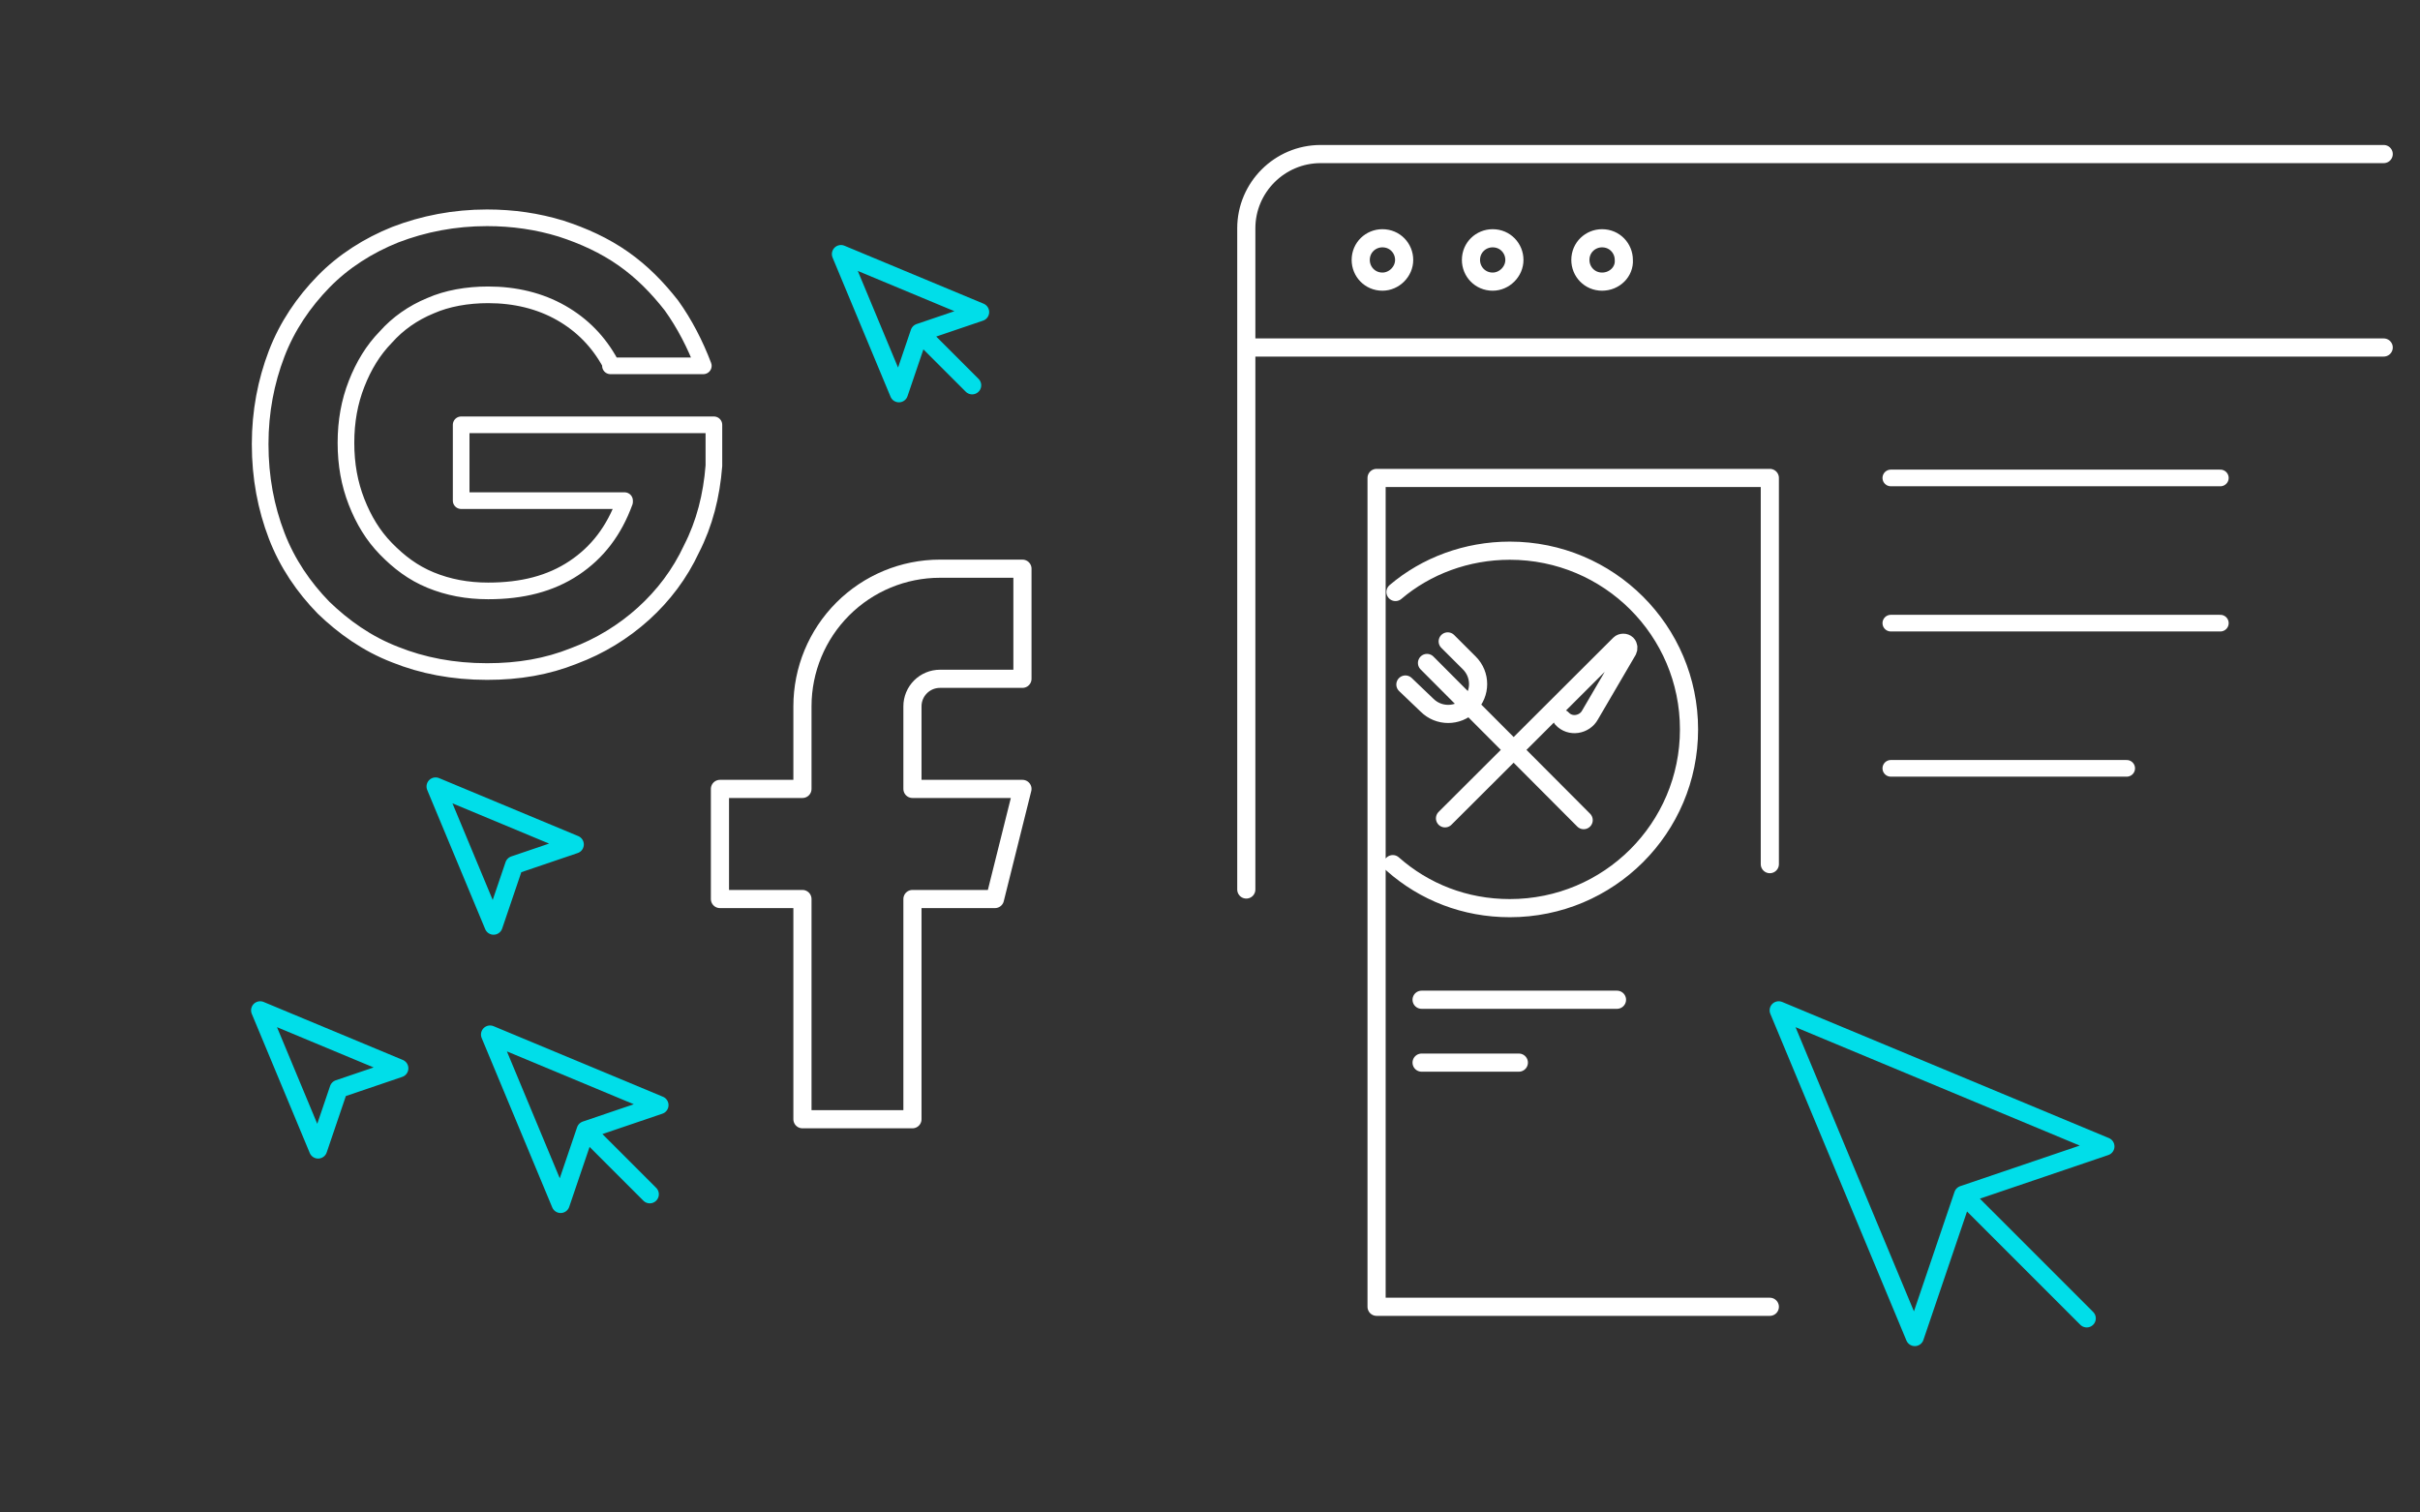 <svg width="400" height="250" viewBox="0 0 400 250" fill="none" xmlns="http://www.w3.org/2000/svg">
<rect x="0" y="0" width="400" height="250" fill="#333333" stroke="none"/>
<path d="M312.534 79H367M312.534 103L367 103M312.534 127H351.52" stroke="white" stroke-width="2.752" stroke-linecap="round" stroke-linejoin="round"/>
<path d="M206 147.026V37.73C206 30.977 211.522 25.464 218.286 25.464H394M206.138 57.439H394M228.502 46.551C226.431 46.551 224.913 44.897 224.913 42.968C224.913 40.9 226.569 39.384 228.502 39.384C230.573 39.384 232.091 41.038 232.091 42.968C232.091 44.897 230.435 46.551 228.502 46.551ZM246.725 46.551C244.654 46.551 243.135 44.897 243.135 42.968C243.135 40.9 244.792 39.384 246.725 39.384C248.796 39.384 250.314 41.038 250.314 42.968C250.314 44.897 248.657 46.551 246.725 46.551ZM264.809 46.551C262.739 46.551 261.22 44.897 261.22 42.968C261.22 40.9 262.877 39.384 264.809 39.384C266.88 39.384 268.399 41.038 268.399 42.968C268.537 44.897 266.88 46.551 264.809 46.551Z" stroke="white" stroke-width="3" stroke-linecap="round" stroke-linejoin="round"/>
<path d="M234.975 165.249H267.27M234.975 175.641H251.049M292.534 216H227.534V79H292.534V142.834M230.659 97.853C235.719 93.548 242.417 91.024 249.56 91.024C265.931 91.024 279.176 104.237 279.176 120.566C279.176 136.896 265.931 150.108 249.56 150.108C242.119 150.108 235.422 147.435 230.213 142.834M238.845 135.263L267.717 106.463C268.015 106.166 268.61 106.166 268.908 106.463C269.205 106.76 269.205 107.206 269.056 107.502L262.806 118.191C261.913 119.824 259.532 120.269 258.192 118.785M235.868 109.581L261.764 135.56M239.291 106.018L242.863 109.581C244.798 111.511 244.798 114.628 242.863 116.558C240.929 118.488 237.803 118.488 235.868 116.558L232.297 113.144" stroke="white" stroke-width="3" stroke-linecap="round" stroke-linejoin="round"/>
<path d="M325.821 198.821L344.913 217.913M294 167L316.497 221L324.484 197.484L348 189.497L294 167Z" stroke="#00DEE9" stroke-width="3" stroke-linecap="round" stroke-linejoin="round"/>
<path d="M97.5 187.5L107.4 197.4M81 171L92.665 199L96.807 186.807L109 182.665L81 171Z" stroke="#00DEE9" stroke-width="3" stroke-linecap="round" stroke-linejoin="round"/>
<path d="M72 130L81.582 153L84.984 142.984L95 139.582L72 130Z" stroke="#00DEE9" stroke-width="3" stroke-linecap="round" stroke-linejoin="round"/>
<path d="M43 167L52.582 190L55.984 179.984L66 176.582L43 167Z" stroke="#00DEE9" stroke-width="3" stroke-linecap="round" stroke-linejoin="round"/>
<path d="M152.553 55.553L160.685 63.685M139 42L148.582 65L151.984 54.984L162 51.582L139 42Z" stroke="#00DEE9" stroke-width="3" stroke-linecap="round" stroke-linejoin="round"/>
<path d="M100.902 60.072C98.959 56.491 96.238 53.706 92.741 51.716C89.243 49.727 85.163 48.732 80.694 48.732C77.197 48.732 73.894 49.329 71.174 50.523C68.259 51.716 65.733 53.507 63.79 55.695C61.653 57.883 60.098 60.469 58.933 63.454C57.767 66.438 57.184 69.621 57.184 73.202C57.184 76.782 57.767 79.966 58.933 82.95C60.098 85.934 61.653 88.52 63.79 90.708C65.927 92.897 68.259 94.687 71.174 95.881C74.088 97.074 77.197 97.671 80.694 97.671C86.329 97.671 90.992 96.477 94.878 93.891C98.764 91.305 101.484 87.724 103.233 82.95V82.751H76.225V70.218H118V76.981C117.611 81.955 116.446 86.531 114.308 90.708C112.365 94.886 109.645 98.467 106.342 101.451C103.039 104.435 99.153 106.822 94.878 108.414C90.409 110.204 85.746 111 80.5 111C74.865 111 69.814 110.005 65.345 108.215C60.681 106.424 56.795 103.639 53.492 100.456C50.189 97.074 47.469 93.096 45.72 88.52C43.971 83.944 43 78.971 43 73.4C43 68.029 43.971 63.056 45.72 58.48C47.469 53.904 50.189 49.926 53.492 46.544C56.795 43.162 60.876 40.576 65.345 38.785C70.008 36.995 75.06 36 80.5 36C84.775 36 88.855 36.597 92.741 37.791C96.433 38.984 99.93 40.576 103.039 42.764C106.148 44.952 108.674 47.538 111.005 50.523C113.142 53.507 114.891 56.889 116.251 60.469H100.902V60.072Z" stroke="white" stroke-width="2.752" stroke-linecap="round" stroke-linejoin="round"/>
<path d="M169 94H155.364C149.336 94 143.555 96.397 139.293 100.663C135.031 104.93 132.636 110.716 132.636 116.75V130.4H119V148.6H132.636V185H150.818V148.6H164.455L169 130.4H150.818V116.75C150.818 115.543 151.297 114.386 152.15 113.533C153.002 112.679 154.158 112.2 155.364 112.2H169V94Z" stroke="white" stroke-width="3" stroke-linecap="round" stroke-linejoin="round"/>
</svg>
